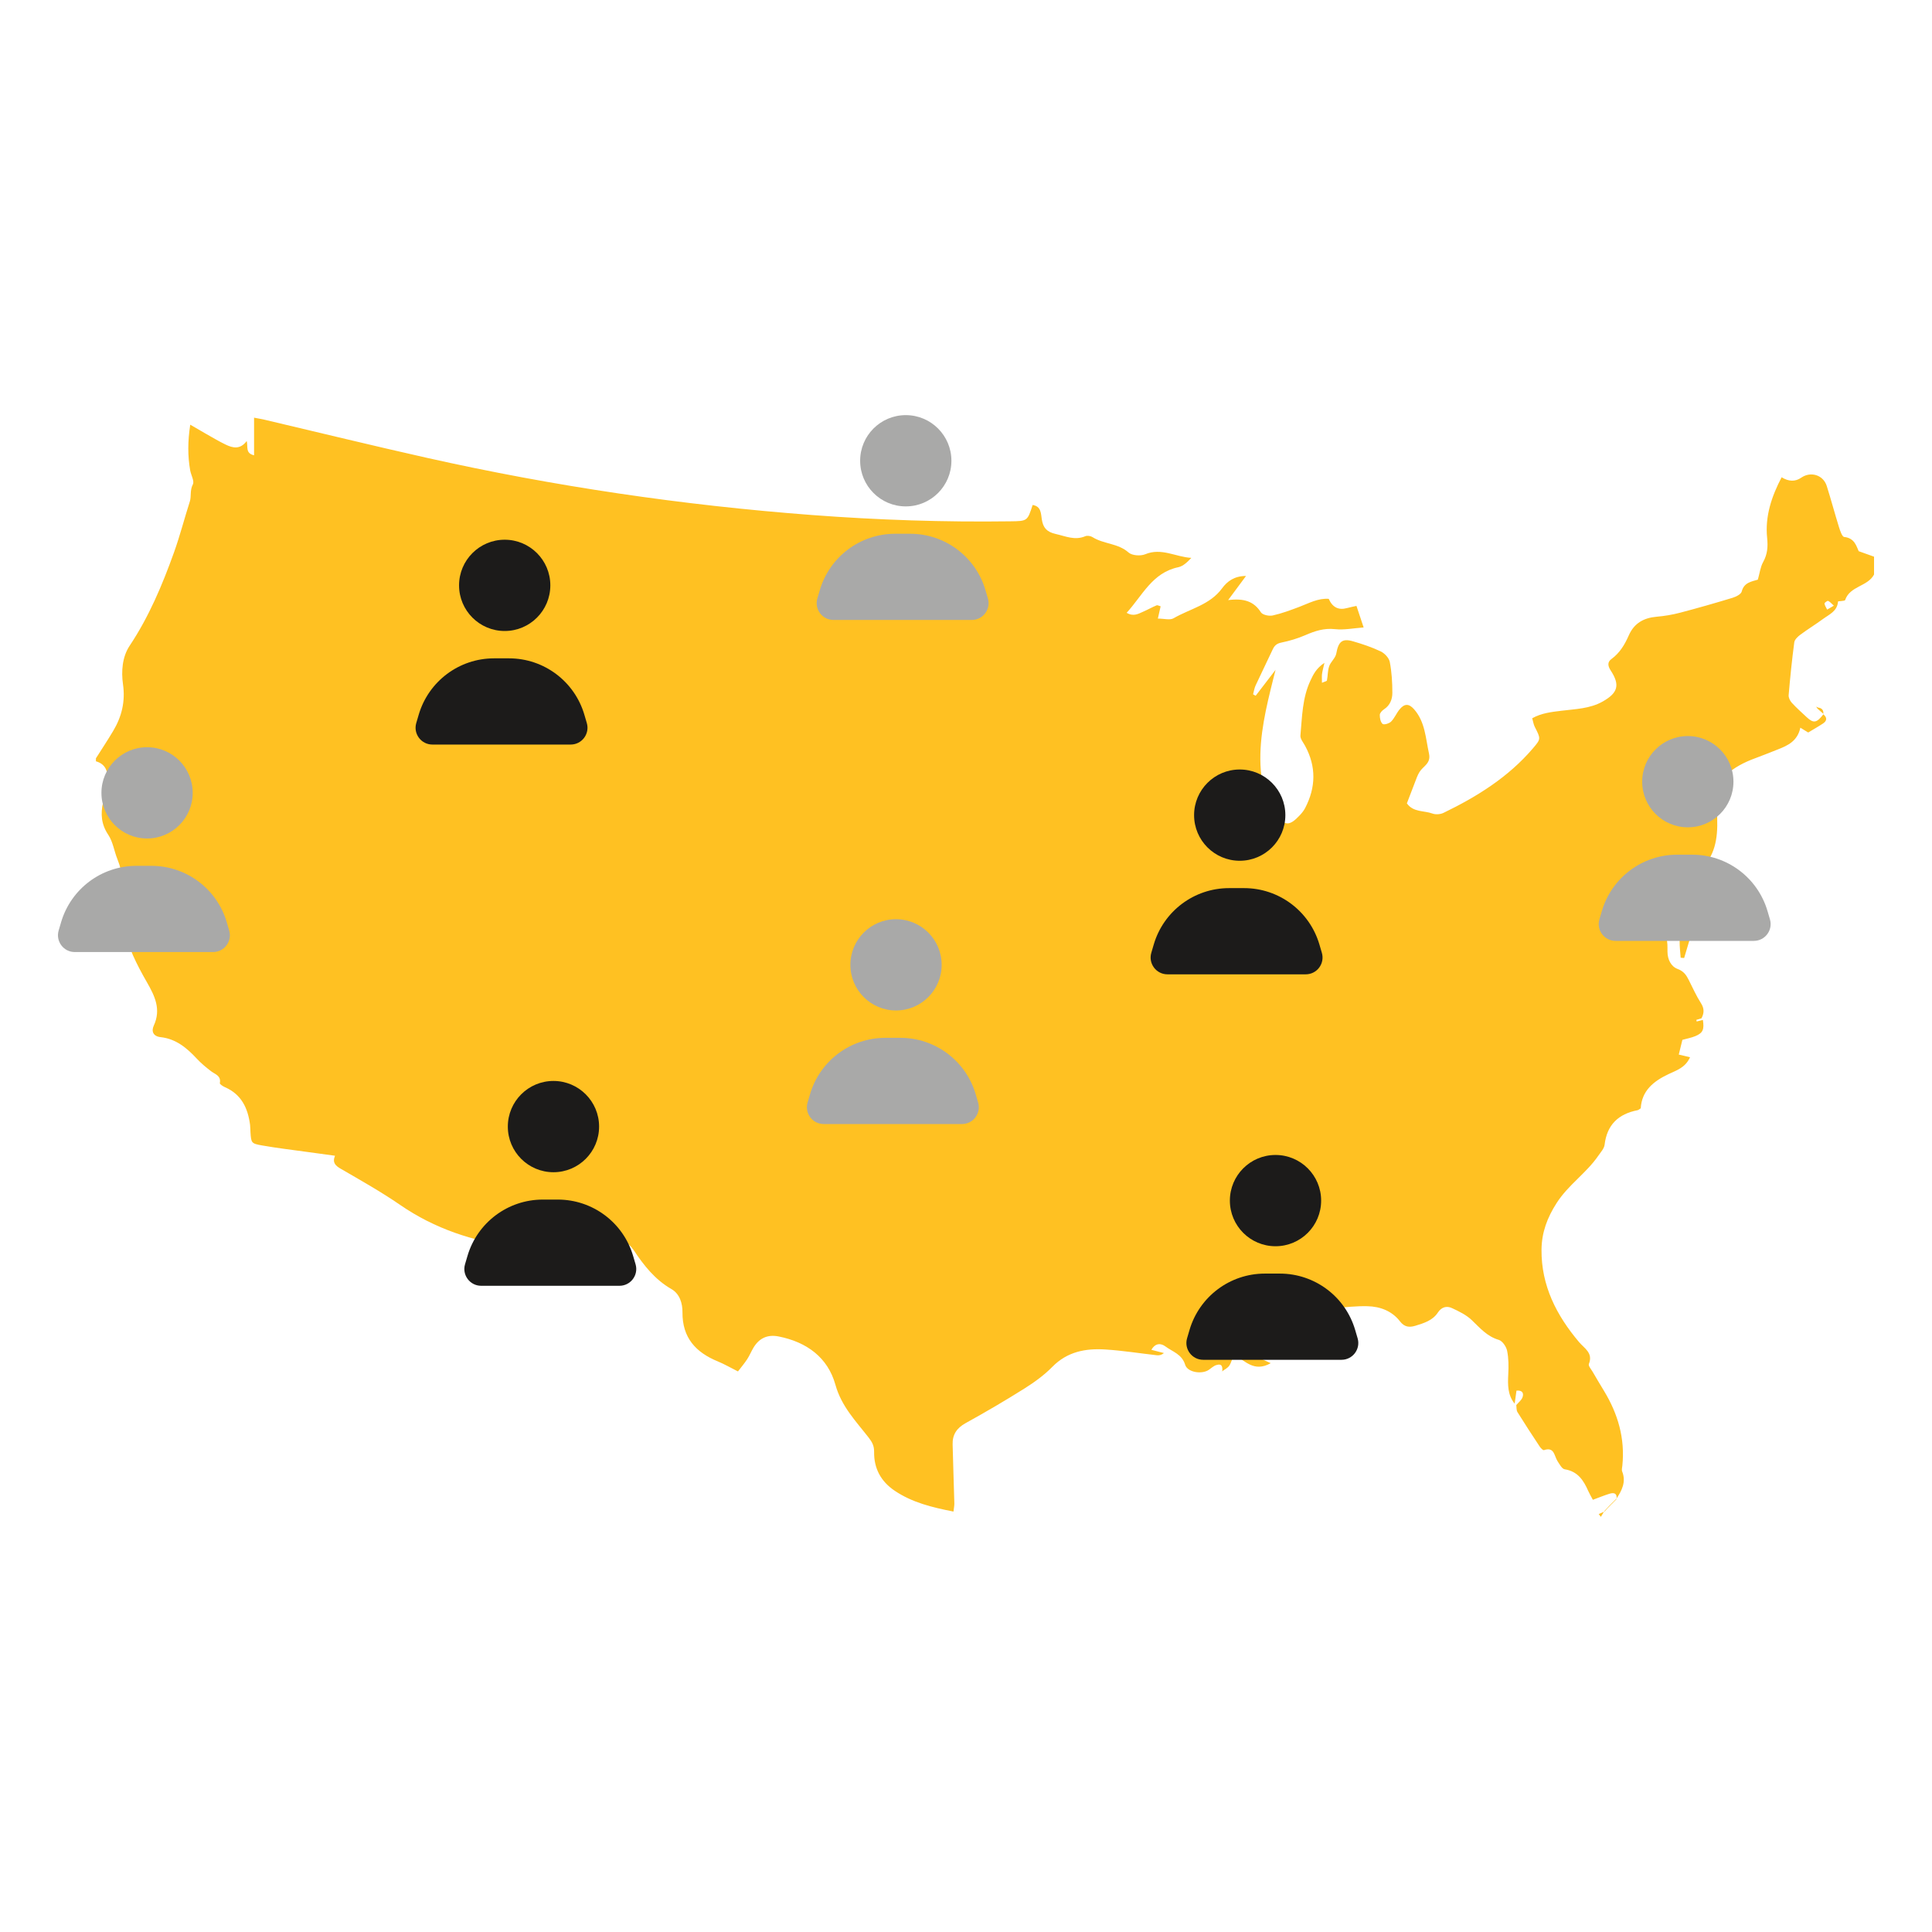 <?xml version="1.0" encoding="UTF-8"?><svg xmlns="http://www.w3.org/2000/svg" viewBox="0 0 100 100"><defs><style>.cls-1{fill:#ffc122;}.cls-2{fill:#a9a9a8;}.cls-3{fill:#1c1b1a;}.cls-4{mix-blend-mode:multiply;}.cls-5{isolation:isolate;}</style></defs><g class="cls-5"><g id="Layer_1"><g><g id="zgNCEN"><g><path class="cls-1" d="M97,28.818v.92c-.329,.626-1.247,.587-1.496,1.32-.021,.063-.367,.046-.369,.08-.037,.5-.453,.663-.776,.9-.385,.282-.794,.532-1.177,.817-.132,.098-.292,.25-.311,.394-.12,.907-.213,1.818-.291,2.73-.011,.129,.071,.296,.164,.397,.238,.261,.504,.496,.762,.738,.364,.341,.526,.311,.883-.157l-.015,.014c.204,.168,.198,.336-.018,.479-.254,.167-.519,.316-.765,.464-.117-.072-.231-.142-.405-.249-.148,.696-.654,.927-1.183,1.132-.38,.147-.756,.304-1.138,.443-1.176,.427-2.1,1.098-2.373,2.422,.412,.077,.381,.411,.39,.71,.031,1.017-.102,1.98-.935,2.698l.012,.012c-.225-.439-.688-.311-1.065-.45,.115,.3,.226,.624,.453,.775,.626,.417,.678,1.016,.546,1.625-.188,.863-.477,1.704-.722,2.554-.06-.005-.12-.01-.18-.015-.02-.288-.059-.576-.053-.863,.005-.227,.088-.452,.101-.679,.017-.314-.061-.59-.449-.725-.02,.183-.035,.317-.058,.522-.118-.214-.166-.41-.291-.511-.425-.343-.426-.805-.449-1.282-.016-.329-.096-.654-.169-1.114-.407,.771-.39,1.373-.069,2.035,.249,.512,.487,1.032,.685,1.565,.083,.224,.067,.49,.069,.737,.003,.407,.183,.768,.525,.897,.31,.117,.442,.304,.569,.556,.207,.41,.395,.833,.641,1.218,.177,.277,.165,.515,.025,.78-.088,.027-.177,.054-.265,.081,.006,.028,.011,.056,.017,.084,.107-.027,.214-.054,.321-.081,.076,.492,.005,.671-.382,.835-.208,.088-.437,.128-.679,.196-.062,.251-.125,.508-.187,.763,.211,.05,.389,.091,.583,.137-.24,.541-.703,.68-1.109,.872-.783,.369-1.39,.862-1.442,1.772-.079,.048-.118,.089-.164,.098-.992,.193-1.583,.75-1.707,1.787-.024,.2-.202,.388-.327,.57-.615,.898-1.548,1.502-2.151,2.439-.496,.77-.779,1.538-.787,2.424-.016,1.862,.775,3.4,1.945,4.785,.272,.321,.738,.559,.506,1.131-.038,.093,.117,.269,.194,.401,.192,.331,.388,.66,.587,.987,.724,1.19,1.096,2.466,.952,3.869-.01,.101-.044,.217-.01,.304,.217,.547-.017,.988-.304,1.422l.013,.015c.043-.307-.131-.356-.366-.282-.283,.088-.559,.202-.859,.313-.1-.189-.178-.316-.237-.451-.243-.554-.543-1.022-1.221-1.128-.143-.022-.266-.263-.371-.421-.176-.265-.153-.756-.705-.571-.047,.016-.164-.104-.216-.182-.391-.591-.779-1.184-1.153-1.786-.06-.097-.044-.241-.062-.364,.111-.133,.268-.249,.323-.402,.083-.231-.026-.375-.312-.345-.033,.235-.064,.454-.095,.674-.368-.454-.357-.982-.33-1.527,.02-.404,.021-.82-.06-1.212-.045-.215-.243-.508-.432-.563-.606-.178-.973-.617-1.398-1.023-.282-.27-.661-.453-1.022-.621-.274-.128-.541-.06-.73,.227-.271,.413-.718,.549-1.16,.685-.317,.097-.569,.076-.803-.227-.415-.538-1.024-.767-1.68-.783-.582-.014-1.168,.05-1.749,.112-.376,.041-.746,.141-1.111,.213q-.241-.516-.642-.72c-.082,.636-.522,.694-1.049,.701-.453,.006-.922,.061-1.35,.199-.392,.126-.741,.39-.755,1.003,.266-.168,.444-.281,.645-.408,.343,.57-.219,.78-.432,1.193,.449,.205,.868,.397,1.433,.655-.88,.495-1.326-.14-1.916-.446-.084,.222-.125,.421-.23,.575-.087,.127-.25,.203-.379,.301l.014,.014c.02-.225,.016-.446-.305-.346-.139,.043-.258,.156-.383,.243-.354,.249-1.108,.142-1.23-.259-.168-.551-.655-.675-1.024-.95-.22-.164-.512-.193-.724,.177,.246,.063,.447,.115,.649,.167-.142,.115-.26,.126-.376,.113-.888-.1-1.772-.243-2.663-.298-1.018-.064-1.967,.112-2.739,.901-.424,.433-.933,.799-1.449,1.124-.994,.626-2.009,1.219-3.037,1.787-.458,.253-.686,.593-.673,1.099,.025,1.019,.062,2.037,.089,3.056,.003,.118-.024,.237-.045,.423-1.104-.217-2.134-.466-3.045-1.08-.715-.482-1.075-1.157-1.063-2.007,.004-.308-.094-.501-.28-.74-.662-.851-1.411-1.615-1.723-2.738-.394-1.416-1.489-2.21-2.935-2.498-.574-.114-1.003,.081-1.302,.572-.119,.196-.204,.413-.33,.605-.146,.223-.32,.427-.477,.632-.399-.2-.71-.382-1.039-.517-1.145-.468-1.844-1.227-1.833-2.544,.004-.458-.14-.954-.571-1.201-.852-.49-1.431-1.226-1.955-2.017-.236-.356-.528-.503-.946-.535-.559-.042-1.114-.145-1.669-.228q-.904-.135-1.169,.766c-.012,.04-.073,.065-.132,.115-.741-.096-1.499-.195-2.258-.294-2.133-.278-4.121-.928-5.913-2.163-.987-.68-2.037-1.269-3.075-1.872-.275-.16-.444-.315-.297-.674-.517-.07-.97-.131-1.423-.194-.784-.109-1.571-.201-2.35-.338-.565-.099-.565-.131-.603-.69-.009-.127-.005-.256-.021-.383-.113-.857-.444-1.569-1.293-1.94-.106-.046-.281-.159-.271-.212,.073-.388-.238-.453-.454-.617-.263-.2-.52-.415-.744-.656-.516-.555-1.077-1.021-1.867-1.108-.387-.043-.49-.304-.353-.6,.388-.838,.051-1.532-.353-2.236-.267-.464-.522-.938-.737-1.427-.215-.491-.265-.987,.23-1.378,.027-.021,.011-.095,.005-.027-.27-.512-.669-.932-.676-1.358-.012-.758-.067-1.477-.351-2.181-.169-.419-.231-.902-.475-1.266-.364-.543-.405-1.082-.268-1.677,.08-.348,.196-.693,.226-1.045,.041-.473-.036-.923-.597-1.084,0-.051,0-.102,0-.153,.299-.472,.608-.938,.894-1.418,.443-.744,.635-1.523,.507-2.415-.096-.671-.038-1.421,.343-1.992,1.002-1.505,1.69-3.142,2.296-4.83,.313-.872,.541-1.769,.823-2.648,.082-.255-.007-.57,.154-.874,.09-.171-.095-.481-.139-.732-.13-.748-.128-1.493,.004-2.36,.347,.202,.582,.342,.82,.476,.333,.187,.662,.385,1.006,.551,.373,.181,.757,.275,1.098-.183,.073,.318-.078,.632,.38,.741v-1.948c.243,.047,.392,.071,.538,.105,2.809,.66,5.611,1.347,8.426,1.978,6.565,1.471,13.206,2.449,19.913,2.956,3.414,.258,6.837,.372,10.264,.326,.886-.012,.886-.007,1.157-.846,.446,.07,.427,.442,.476,.749,.067,.424,.249,.646,.715,.751,.516,.116,.993,.347,1.535,.117,.101-.043,.274-.016,.372,.046,.576,.366,1.321,.312,1.867,.797,.181,.161,.621,.191,.864,.09,.839-.349,1.575,.142,2.385,.188-.209,.222-.424,.431-.671,.483-1.351,.283-1.856,1.462-2.676,2.36,.358,.212,.607,.05,.857-.059,.233-.101,.456-.228,.69-.326,.052-.022,.134,.029,.211,.049-.046,.202-.086,.382-.143,.635,.32,0,.626,.093,.813-.016,.849-.494,1.881-.689,2.512-1.552,.269-.368,.641-.637,1.238-.638-.307,.415-.563,.76-.926,1.249,.816-.103,1.332,.062,1.696,.632,.087,.136,.422,.206,.611,.164,.47-.104,.926-.276,1.378-.446,.497-.188,.97-.456,1.522-.415q.289,.661,.948,.477c.164-.045,.332-.076,.488-.111,.131,.392,.245,.735,.371,1.115-.518,.037-1.008,.14-1.481,.088-.569-.063-1.046,.097-1.545,.314-.392,.17-.811,.294-1.23,.38-.234,.048-.354,.148-.448,.349-.29,.625-.597,1.242-.886,1.867-.067,.144-.09,.307-.133,.462,.045,.025,.09,.05,.134,.075,.307-.4,.614-.799,1.03-1.341-.071,.279-.095,.374-.119,.469-.366,1.463-.724,2.929-.662,4.455,.037,.91,.248,1.77,.783,2.526,.455,.643,.708,.658,1.254,.074,.104-.111,.203-.234,.273-.368,.559-1.072,.583-2.147,0-3.222-.094-.174-.257-.365-.242-.535,.087-.963,.096-1.946,.52-2.847,.144-.306,.289-.622,.723-.915-.067,.301-.109,.441-.126,.584-.015,.131-.003,.266-.003,.448,.135-.06,.25-.079,.258-.12,.049-.244,.035-.506,.116-.736,.083-.234,.325-.423,.367-.656,.111-.613,.3-.798,.864-.635,.489,.142,.979,.305,1.437,.524,.203,.097,.428,.337,.469,.545,.101,.522,.133,1.064,.133,1.598,0,.33-.117,.65-.433,.854-.098,.063-.215,.189-.217,.287-.003,.162,.038,.378,.146,.469,.07,.058,.339-.021,.438-.12,.176-.177,.275-.428,.434-.625,.254-.315,.489-.32,.76-.01,.573,.656,.593,1.494,.769,2.29,.113,.513-.304,.648-.49,.95-.053,.086-.099,.179-.136,.273-.175,.449-.345,.899-.519,1.353,.333,.473,.885,.366,1.324,.528,.166,.061,.409,.043,.571-.035,1.737-.841,3.357-1.85,4.628-3.339,.42-.492,.412-.493,.098-1.11-.066-.128-.085-.28-.134-.449,.488-.27,.991-.323,1.497-.386,.731-.092,1.485-.103,2.153-.481,.787-.445,.906-.852,.413-1.605-.162-.248-.169-.443,.04-.595,.433-.316,.688-.749,.895-1.22,.277-.633,.773-.909,1.442-.968,.405-.035,.812-.102,1.204-.205,.913-.239,1.821-.499,2.725-.774,.181-.055,.439-.184,.475-.325,.118-.47,.508-.515,.835-.615,.096-.334,.131-.654,.275-.913,.224-.403,.252-.794,.206-1.245-.116-1.124,.232-2.152,.75-3.141q.552,.34,1.012,.023c.498-.344,1.143-.144,1.324,.43,.223,.706,.413,1.422,.633,2.129,.058,.187,.162,.497,.269,.508,.546,.054,.639,.499,.751,.736,.347,.124,.573,.205,.8,.286Zm-2.08,2.532c-.126-.111-.201-.208-.298-.248-.04-.016-.191,.098-.186,.138,.015,.109,.087,.209,.137,.313,.097-.057,.194-.114,.346-.203Z"/><path class="cls-1" d="M83.04,78.216c-.06,.099-.12,.197-.181,.296-.037-.048-.073-.097-.11-.145,.102-.045,.205-.089,.307-.134l-.016-.017Z"/><path class="cls-1" d="M94.102,36.622c.204,.028,.3,.14,.271,.349l.015-.014c-.11-.097-.219-.194-.329-.291l.042-.043Z"/><path class="cls-1" d="M94.06,36.666c-.017-.031-.035-.062-.052-.094,.031,.017,.063,.033,.094,.05l-.042,.043Z"/><path class="cls-1" d="M87.946,45.07c-.008,.02-.016,.04-.024,.06,.012-.016,.024-.032,.036-.048l-.012-.012Z"/><path class="cls-1" d="M63.245,70.984l.014,.014-.014-.014Z"/><path class="cls-1" d="M83.519,77.752c.05-.052,.1-.105,.15-.157l-.013-.015c-.051,.051-.103,.103-.154,.154l.017,.017Z"/><path class="cls-1" d="M83.363,77.906c.052-.051,.104-.103,.156-.154l-.017-.017c-.052,.051-.104,.103-.156,.154l.017,.018Z"/><path class="cls-1" d="M83.209,78.063c.051-.052,.102-.105,.154-.157l-.017-.018c-.051,.053-.101,.107-.152,.16l.015,.015Z"/><path class="cls-1" d="M83.194,78.048c-.051,.056-.103,.112-.154,.168l.016,.017c.051-.057,.102-.113,.153-.17l-.015-.015Z"/></g></g><g class="cls-4"><circle class="cls-2" cx="7.612" cy="41.038" r="2.362"/><path class="cls-2" d="M11.03,49.278H3.87c-.58,0-.998-.558-.834-1.115l.127-.432c.509-1.728,2.095-2.915,3.896-2.915h.781c1.801,0,3.387,1.187,3.896,2.915l.127,.432c.164,.557-.253,1.115-.834,1.115Z"/></g><g><circle class="cls-3" cx="28.647" cy="58.312" r="2.362"/><path class="cls-3" d="M32.064,66.552h-7.16c-.58,0-.998-.558-.834-1.115l.127-.432c.509-1.728,2.095-2.915,3.896-2.915h.781c1.801,0,3.387,1.187,3.896,2.915l.127,.432c.164,.557-.253,1.115-.834,1.115Z"/></g><g class="cls-4"><circle class="cls-2" cx="46.378" cy="49.94" r="2.362"/><path class="cls-2" d="M49.795,58.18h-7.16c-.58,0-.998-.558-.834-1.115l.127-.432c.509-1.728,2.095-2.915,3.896-2.915h.781c1.801,0,3.387,1.187,3.896,2.915l.127,.432c.164,.557-.253,1.115-.834,1.115Z"/></g><g class="cls-4"><circle class="cls-2" cx="46.883" cy="23.849" r="2.362"/><path class="cls-2" d="M50.301,32.089h-7.16c-.58,0-.998-.558-.834-1.115l.127-.432c.509-1.728,2.095-2.915,3.896-2.915h.781c1.801,0,3.387,1.187,3.896,2.915l.127,.432c.164,.557-.253,1.115-.834,1.115Z"/></g><g><circle class="cls-3" cx="26.123" cy="30.298" r="2.362"/><path class="cls-3" d="M29.54,38.538h-7.16c-.58,0-.998-.558-.834-1.115l.127-.432c.509-1.728,2.095-2.915,3.896-2.915h.781c1.801,0,3.387,1.187,3.896,2.915l.127,.432c.164,.557-.253,1.115-.834,1.115Z"/></g><g><circle class="cls-3" cx="64.168" cy="42.191" r="2.362"/><path class="cls-3" d="M67.586,50.431h-7.16c-.58,0-.998-.558-.834-1.115l.127-.432c.509-1.728,2.095-2.915,3.896-2.915h.781c1.801,0,3.387,1.187,3.896,2.915l.127,.432c.164,.557-.253,1.115-.834,1.115Z"/></g><g><circle class="cls-3" cx="66.02" cy="62.143" r="2.362"/><path class="cls-3" d="M69.437,70.383h-7.16c-.58,0-.998-.558-.834-1.115l.127-.432c.509-1.728,2.095-2.915,3.896-2.915h.781c1.801,0,3.387,1.187,3.896,2.915l.127,.432c.164,.557-.253,1.115-.834,1.115Z"/></g><g class="cls-4"><circle class="cls-2" cx="87.361" cy="40.46" r="2.362"/><path class="cls-2" d="M90.779,48.7h-7.16c-.58,0-.998-.558-.834-1.115l.127-.432c.509-1.728,2.095-2.915,3.896-2.915h.781c1.801,0,3.387,1.187,3.896,2.915l.127,.432c.164,.557-.253,1.115-.834,1.115Z"/></g></g></g></g></svg>